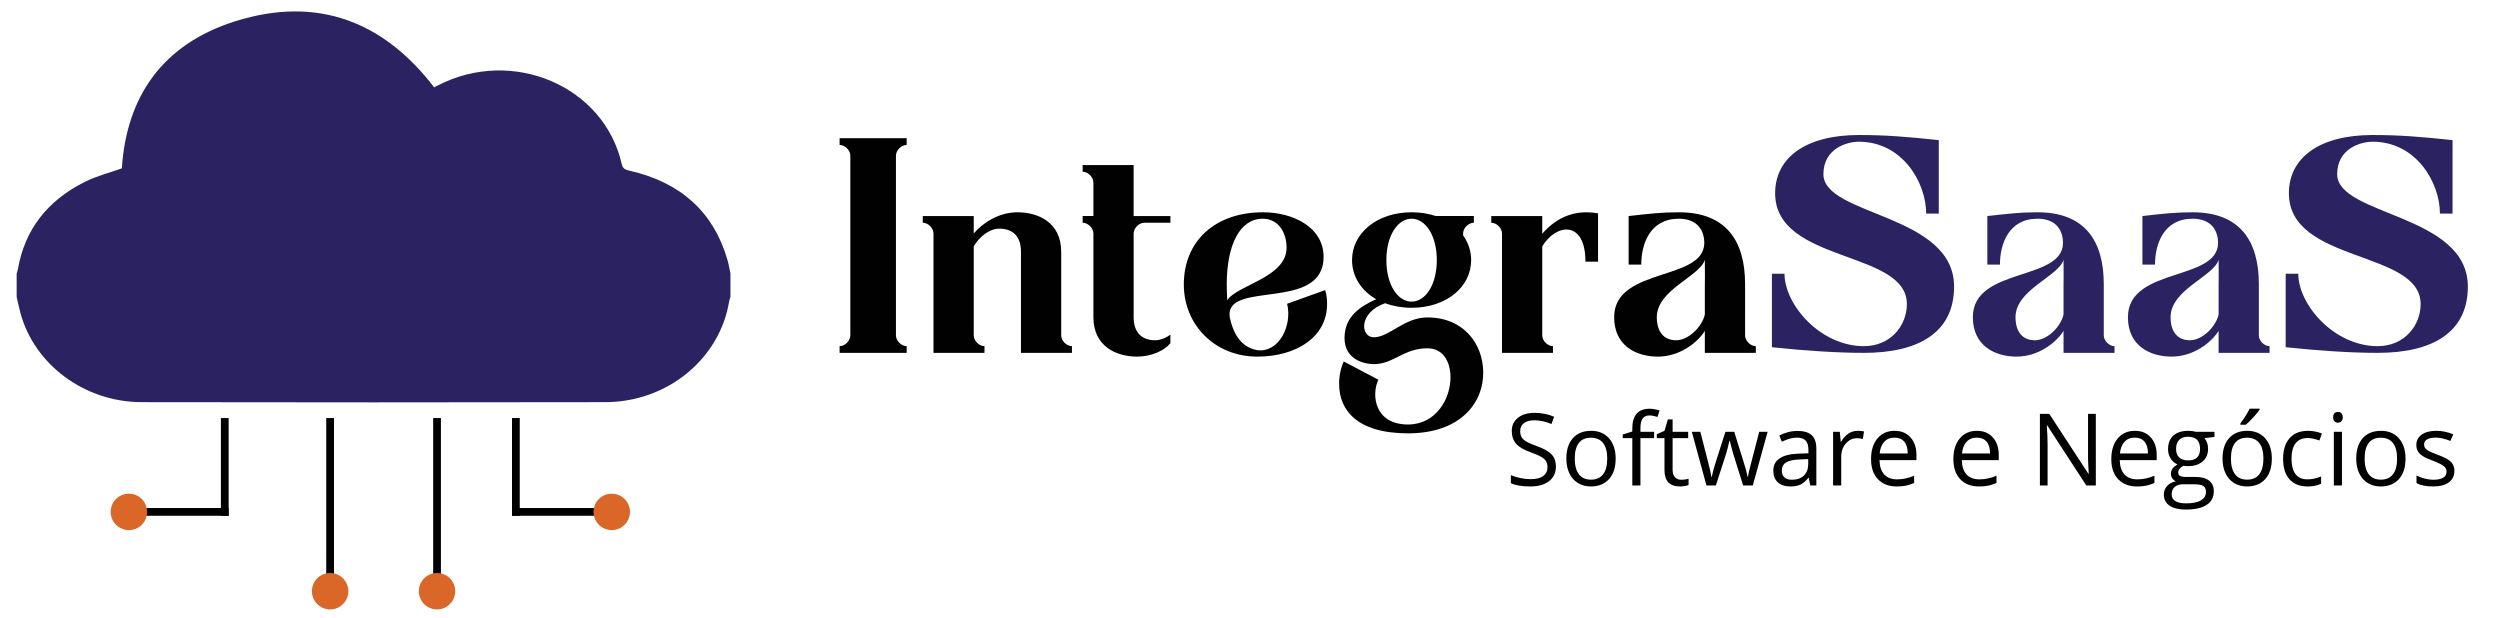 <?xml version="1.0" encoding="utf-8"?>
<!-- Generator: Adobe Illustrator 16.0.0, SVG Export Plug-In . SVG Version: 6.00 Build 0)  -->
<!DOCTYPE svg PUBLIC "-//W3C//DTD SVG 1.1//EN" "http://www.w3.org/Graphics/SVG/1.1/DTD/svg11.dtd">
<svg version="1.1" id="Layer_1" xmlns="http://www.w3.org/2000/svg" xmlns:xlink="http://www.w3.org/1999/xlink" x="0px" y="0px"
	 width="1448px" height="358px" viewBox="0 0 1448 358" enable-background="new 0 0 1448 358" xml:space="preserve">
<g>
	<g>
		<g>
			<path fill-rule="evenodd" clip-rule="evenodd" fill="#2B2361" d="M423.086,158.384c0,4.521,0,9.044,0,13.566
				c-0.251,0.834-0.603,1.654-0.739,2.504c-5.379,33.282-35.754,58.403-71.647,58.473c-89.563,0.178-179.124,0.164-268.685,0.004
				c-32.955-0.059-62.011-21.682-70.135-51.492c-0.855-3.137-1.494-6.324-2.233-9.489c0-4.522,0-9.045,0-13.566
				c0.246-0.834,0.58-1.655,0.728-2.505c3.962-22.899,17.118-39.785,38.888-50.608c6.672-3.317,14.158-5.206,21.32-7.767
				c2.649-41.023,23.047-71.775,65.735-85.204c47.838-15.05,86.17,0.501,115.125,38.257c0.635-0.314,1.344-0.652,2.04-1.013
				c43.229-22.425,96.47,0.265,106.642,45.536c0.598,2.663,2.084,3.229,4.493,3.777c29.675,6.775,48.621,23.92,56.665,51.461
				C422.054,152.963,422.492,155.695,423.086,158.384z"/>
		</g>
		<g>
			<g>
				<rect x="188.966" y="242.133" fill-rule="evenodd" clip-rule="evenodd" width="4.486" height="95.131"/>
				<circle fill-rule="evenodd" clip-rule="evenodd" fill="#DA6627" cx="191.209" cy="342.426" r="10.545"/>
			</g>
			<g>
				<rect x="250.893" y="242.133" fill-rule="evenodd" clip-rule="evenodd" width="4.486" height="95.131"/>
				<circle fill-rule="evenodd" clip-rule="evenodd" fill="#DA6627" cx="253.135" cy="342.426" r="10.545"/>
			</g>
			<g>
				<g>
					<rect x="127.938" y="242.133" fill-rule="evenodd" clip-rule="evenodd" width="4.487" height="56.598"/>
				</g>
				<rect x="74.65" y="294.244" fill-rule="evenodd" clip-rule="evenodd" width="57.774" height="4.486"/>
				<circle fill-rule="evenodd" clip-rule="evenodd" fill="#DA6627" cx="74.649" cy="296.486" r="10.545"/>
			</g>
			<g>
				<rect x="296.55" y="294.244" fill-rule="evenodd" clip-rule="evenodd" width="57.775" height="4.486"/>
				<g>
					<rect x="296.55" y="242.133" fill-rule="evenodd" clip-rule="evenodd" width="4.487" height="56.598"/>
					<circle fill-rule="evenodd" clip-rule="evenodd" fill="#DA6627" cx="354.325" cy="296.486" r="10.545"/>
				</g>
			</g>
		</g>
	</g>
	<g>
		<path fill="#010101" d="M518.931,194.279c0,3.107,3.108,6.215,6.216,6.215v3.885h-38.849v-3.885c3.108,0,6.216-3.107,6.216-6.215
			V90.164c0-3.108-3.107-6.216-6.216-6.216v-3.885h38.849v3.885c-3.107,0-6.216,3.108-6.216,6.216V194.279z"/>
		<path fill="#010101" d="M614.652,194.279c0,3.107,3.107,6.215,6.216,6.215v3.885h-29.525v-36.207v-22.377
			c0-8.857-4.661-13.364-12.587-13.364c-5.75,0-11.654,4.817-14.763,10.256v51.592c0,3.107,3.108,6.215,6.216,6.215v3.885h-29.525
			v-69.15c0-3.108-3.107-6.216-6.215-6.216v-3.885h29.524v10.101c5.128-6.061,14.452-12.276,25.33-12.276
			c12.276,0,25.329,6.061,25.329,22.843V194.279z"/>
		<path fill="#010101" d="M656.607,183.711c0,8.857,4.662,13.365,12.587,13.365c2.642,0,6.061-1.244,8.702-3.264v4.973
			c-3.574,4.352-11.033,7.77-19.269,7.77c-12.276,0-25.329-6.061-25.329-22.844v-48.482c0-3.108-3.108-6.216-6.217-6.216v-3.885
			h6.217v-19.424c0-3.108-3.108-6.216-6.217-6.216v-3.885h29.525v29.525h21.289v3.885h-15.073c-3.107,0-6.216,3.108-6.216,6.216
			V183.711z"/>
		<path fill="#010101" d="M767.559,168.017c0.932,3.107,1.088,5.749,1.088,8.081c0,19.27-18.026,30.457-40.403,30.457
			c-24.553,0-42.578-18.336-42.578-41.801c0-25.019,18.025-41.801,45.842-41.801c17.715,0,35.119,8.857,35.119,25.795
			c0,32.167-57.186,13.209-54.389,34.809c2.331,11.188,7.459,17.715,16.006,19.27c12.587,1.553,20.356-14.297,17.249-26.884
			L767.559,168.017z M706.021,151.234v-0.155V151.234z M710.528,164.753c0,3.264,0.155,6.371,0.311,9.169
			c5.438-8.858,34.343-13.054,34.343-30.458c0-8.702-4.662-16.783-13.83-16.783C718.143,126.682,710.528,141.755,710.528,164.753z"
			/>
		<path fill="#010101" d="M815.574,250.998c-29.991,0-39.781-13.83-39.937-28.127c-0.155-4.816,0.933-9.635,2.642-13.52
			l20.046,10.566c-4.195,9.17-2.021,25.951,17.249,25.951c16.006,0,24.863-14.762,24.553-28.125
			c-0.311-8.703-4.507-16.006-13.364-16.006c-13.83,0-19.58,9.168-31.079,9.168c-4.352,0-16.938-1.865-16.938-15.229
			c0-12.742,9.79-18.492,18.337-22.377c-8.702-4.973-13.985-13.209-13.985-22.688c0-15.54,14.452-27.661,34.498-27.661
			c5.128,0,9.79,0.777,13.985,2.175h22.066v3.885c-3.108,0-6.216,3.108-6.216,6.216v1.087c2.952,4.196,4.661,9.013,4.661,14.297
			c0,15.694-14.451,27.661-34.497,27.661c-5.595,0-10.723-0.934-15.385-2.642c-15.694,5.593-14.141,19.736-6.526,19.736
			c9.013,0,17.56-11.5,31.079-11.5c20.979,0,32.012,15.229,32.322,31.391C859.396,233.594,845.565,250.998,815.574,250.998z
			 M802.987,150.613c0,14.296,6.526,24.086,14.607,24.086c8.08,0,14.606-9.79,14.606-24.086c0-14.141-6.526-23.931-14.606-23.931
			C809.514,126.682,802.987,136.472,802.987,150.613z"/>
		<path fill="#010101" d="M893.271,135.384c9.014-10.412,20.046-13.986,32.322-11.81v27.971h-7.304
			c0-23.931-16.782-22.377-25.019-8.857v51.592c0,3.107,3.108,6.215,6.216,6.215v3.885h-29.524v-69.15
			c0-3.108-3.108-6.216-6.217-6.216v-3.885h29.525V135.384z"/>
		<path fill="#010101" d="M1010.75,194.279c0,3.107,3.107,6.215,6.216,6.215v3.885H987.44v-12.742
			c-4.351,6.992-14.763,14.918-27.194,14.918c-12.276,0-25.329-6.061-25.329-22.844c0-30.146,55.632-20.045,52.058-45.375
			c-1.088-7.925-6.683-11.655-14.607-11.655c-16.783,0-21.756,14.763-21.756,26.573h-7.303v-28.127
			c12.742-1.398,18.803-2.175,29.059-2.175c27.35,0,38.383,16.472,38.383,41.646V194.279z M987.44,182.158v-17.56
			c0-0.466,0.155-7.304,0-14.141c-2.797,9.634-27.815,17.249-27.815,33.254c0,8.236,3.885,13.365,11.188,13.365
			S985.887,189.15,987.44,182.158z"/>
		<path fill="#2B2361" d="M1131.801,165.997c0,26.572-20.513,38.382-52.213,38.382c-15.54,0-34.031-1.242-53.301-3.264v-42.578
			h7.304c0,17.871,20.667,41.957,45.997,41.957c15.384,0,24.863-11.811,24.863-24.396c0-31.39-76.299-23.465-76.299-64.179
			c0-20.357,17.404-33.721,48.482-33.721c15.385,0,27.039,0.932,46.309,2.953v42.578h-7.304c0-17.87-13.675-41.646-39.005-41.646
			c-6.837,0-20.512,3.885-20.512,18.803C1056.123,125.127,1131.801,123.729,1131.801,165.997z"/>
		<path fill="#2B2361" d="M1218.509,194.279c0,3.107,3.107,6.215,6.216,6.215v3.885h-29.525v-12.742
			c-4.352,6.992-14.763,14.918-27.194,14.918c-12.276,0-25.329-6.061-25.329-22.844c0-30.146,55.631-20.045,52.058-45.375
			c-1.088-7.925-6.683-11.655-14.607-11.655c-16.783,0-21.756,14.763-21.756,26.573h-7.304v-28.127
			c12.743-1.398,18.804-2.175,29.06-2.175c27.35,0,38.383,16.472,38.383,41.646V194.279z M1195.199,182.158v-17.56
			c0-0.466,0.155-7.304,0-14.141c-2.797,9.634-27.815,17.249-27.815,33.254c0,8.236,3.885,13.365,11.188,13.365
			C1185.875,197.076,1193.646,189.15,1195.199,182.158z"/>
		<path fill="#2B2361" d="M1308.325,194.279c0,3.107,3.107,6.215,6.216,6.215v3.885h-29.525v-12.742
			c-4.352,6.992-14.763,14.918-27.194,14.918c-12.276,0-25.329-6.061-25.329-22.844c0-30.146,55.631-20.045,52.058-45.375
			c-1.088-7.925-6.683-11.655-14.607-11.655c-16.783,0-21.756,14.763-21.756,26.573h-7.304v-28.127
			c12.743-1.398,18.804-2.175,29.06-2.175c27.35,0,38.383,16.472,38.383,41.646V194.279z M1285.016,182.158v-17.56
			c0-0.466,0.155-7.304,0-14.141c-2.797,9.634-27.815,17.249-27.815,33.254c0,8.236,3.885,13.365,11.188,13.365
			C1275.691,197.076,1283.462,189.15,1285.016,182.158z"/>
		<path fill="#2B2361" d="M1429.376,165.997c0,26.572-20.513,38.382-52.213,38.382c-15.54,0-34.032-1.242-53.301-3.264v-42.578
			h7.304c0,17.871,20.668,41.957,45.997,41.957c15.384,0,24.863-11.811,24.863-24.396c0-31.39-76.3-23.465-76.3-64.179
			c0-20.357,17.404-33.721,48.484-33.721c15.384,0,27.038,0.932,46.308,2.953v42.578h-7.304c0-17.87-13.675-41.646-39.004-41.646
			c-6.838,0-20.513,3.885-20.513,18.803C1353.698,125.127,1429.376,123.729,1429.376,165.997z"/>
	</g>
	<g>
		<path fill="#010101" d="M901.185,270.154c0,3.65-1.324,6.496-3.972,8.537c-2.647,2.043-6.24,3.064-10.778,3.064
			c-4.917,0-8.698-0.635-11.346-1.9v-4.652c1.702,0.719,3.555,1.285,5.56,1.701c2.004,0.416,3.989,0.625,5.956,0.625
			c3.215,0,5.635-0.609,7.262-1.83c1.626-1.219,2.439-2.916,2.439-5.092c0-1.436-0.289-2.613-0.865-3.531
			c-0.577-0.916-1.542-1.762-2.894-2.539c-1.352-0.773-3.408-1.654-6.169-2.637c-3.857-1.381-6.614-3.016-8.269-4.908
			c-1.654-1.891-2.481-4.357-2.481-7.402c0-3.195,1.2-5.738,3.602-7.631c2.401-1.891,5.578-2.836,9.531-2.836
			c4.122,0,7.913,0.756,11.374,2.27l-1.504,4.197c-3.423-1.436-6.75-2.154-9.984-2.154c-2.553,0-4.548,0.547-5.984,1.645
			c-1.438,1.098-2.156,2.619-2.156,4.566c0,1.438,0.265,2.615,0.795,3.531c0.529,0.918,1.423,1.76,2.681,2.525
			c1.257,0.766,3.181,1.611,5.771,2.537c4.35,1.551,7.342,3.215,8.978,4.992C900.366,265.012,901.185,267.318,901.185,270.154z"/>
		<path fill="#010101" d="M935.789,265.615c0,5.068-1.276,9.025-3.829,11.871s-6.08,4.27-10.58,4.27
			c-2.78,0-5.248-0.652-7.403-1.957s-3.82-3.178-4.992-5.617c-1.173-2.439-1.759-5.295-1.759-8.566
			c0-5.066,1.267-9.014,3.801-11.842c2.534-2.826,6.051-4.24,10.552-4.24c4.35,0,7.805,1.447,10.367,4.34
			S935.789,260.68,935.789,265.615z M912.104,265.615c0,3.971,0.794,6.998,2.383,9.078c1.588,2.08,3.924,3.119,7.006,3.119
			s5.422-1.035,7.021-3.105c1.598-2.07,2.396-5.102,2.396-9.092c0-3.951-0.799-6.953-2.396-9.006
			c-1.599-2.051-3.957-3.076-7.077-3.076c-3.082,0-5.408,1.012-6.978,3.035C912.889,258.592,912.104,261.607,912.104,265.615z"/>
		<path fill="#010101" d="M958.055,253.76h-7.913v27.428h-4.709V253.76h-5.56v-2.127l5.56-1.703v-1.73
			c0-7.639,3.338-11.459,10.013-11.459c1.646,0,3.574,0.332,5.786,0.994l-1.219,3.771c-1.815-0.586-3.366-0.879-4.652-0.879
			c-1.777,0-3.092,0.592-3.942,1.771c-0.852,1.184-1.276,3.078-1.276,5.688v2.014h7.913V253.76z"/>
		<path fill="#010101" d="M973.77,277.869c0.832,0,1.636-0.061,2.411-0.184s1.39-0.252,1.844-0.383v3.602
			c-0.511,0.246-1.263,0.449-2.255,0.609c-0.993,0.16-1.887,0.242-2.681,0.242c-6.014,0-9.02-3.168-9.02-9.502V253.76h-4.454v-2.27
			l4.454-1.957l1.985-6.637h2.723v7.203h9.02v3.66h-9.02v18.295c0,1.871,0.444,3.309,1.333,4.311
			C970.999,277.369,972.219,277.869,973.77,277.869z"/>
		<path fill="#010101" d="M1009.622,281.188l-5.702-18.238c-0.359-1.115-1.03-3.648-2.014-7.602h-0.227
			c-0.757,3.309-1.418,5.863-1.985,7.658l-5.872,18.182h-5.445l-8.481-31.088h4.936c2.004,7.811,3.531,13.758,4.581,17.842
			c1.049,4.084,1.649,6.836,1.801,8.254h0.227c0.208-1.078,0.544-2.471,1.008-4.184c0.463-1.711,0.864-3.068,1.205-4.07
			l5.701-17.842h5.105l5.56,17.842c1.059,3.254,1.777,5.984,2.156,8.197h0.227c0.075-0.68,0.278-1.73,0.609-3.148
			s2.303-9.049,5.914-22.891h4.879l-8.595,31.088H1009.622z"/>
		<path fill="#010101" d="M1048.539,281.188l-0.937-4.424h-0.227c-1.551,1.947-3.097,3.266-4.638,3.957
			c-1.542,0.689-3.466,1.035-5.772,1.035c-3.082,0-5.498-0.795-7.247-2.383s-2.624-3.848-2.624-6.779
			c0-6.277,5.021-9.568,15.062-9.871l5.276-0.17v-1.93c0-2.439-0.525-4.24-1.574-5.402c-1.05-1.164-2.729-1.744-5.035-1.744
			c-2.591,0-5.521,0.793-8.793,2.383l-1.446-3.604c1.531-0.832,3.21-1.484,5.034-1.957c1.825-0.473,3.654-0.709,5.489-0.709
			c3.706,0,6.452,0.822,8.239,2.467c1.787,1.646,2.681,4.283,2.681,7.914v21.217H1048.539z M1037.902,277.869
			c2.931,0,5.232-0.803,6.906-2.41s2.511-3.857,2.511-6.752V265.9l-4.709,0.197c-3.744,0.133-6.443,0.715-8.098,1.744
			c-1.655,1.031-2.482,2.635-2.482,4.809c0,1.701,0.516,2.998,1.546,3.887S1036.049,277.869,1037.902,277.869z"/>
		<path fill="#010101" d="M1075.91,249.533c1.38,0,2.618,0.113,3.716,0.34l-0.652,4.369c-1.286-0.285-2.421-0.426-3.404-0.426
			c-2.515,0-4.666,1.021-6.453,3.063c-1.787,2.043-2.68,4.586-2.68,7.631v16.678h-4.709V250.1h3.886l0.539,5.76h0.227
			c1.153-2.023,2.544-3.584,4.17-4.682C1072.175,250.082,1073.962,249.533,1075.91,249.533z"/>
		<path fill="#010101" d="M1098.573,281.756c-4.595,0-8.222-1.4-10.878-4.199c-2.657-2.797-3.985-6.684-3.985-11.656
			c0-5.012,1.234-8.992,3.702-11.943c2.468-2.949,5.781-4.424,9.941-4.424c3.896,0,6.978,1.281,9.247,3.844
			c2.269,2.563,3.403,5.941,3.403,10.141v2.979h-21.415c0.095,3.648,1.017,6.42,2.766,8.311s4.212,2.836,7.389,2.836
			c3.348,0,6.656-0.699,9.928-2.1v4.199c-1.664,0.719-3.238,1.232-4.723,1.545S1100.672,281.756,1098.573,281.756z
			 M1097.297,253.477c-2.496,0-4.486,0.813-5.971,2.439c-1.484,1.625-2.359,3.875-2.624,6.75h16.253
			c0-2.969-0.662-5.242-1.985-6.822C1101.646,254.266,1099.755,253.477,1097.297,253.477z"/>
		<path fill="#010101" d="M1146.254,281.756c-4.595,0-8.222-1.4-10.878-4.199c-2.657-2.797-3.985-6.684-3.985-11.656
			c0-5.012,1.234-8.992,3.702-11.943c2.468-2.949,5.781-4.424,9.941-4.424c3.896,0,6.978,1.281,9.247,3.844
			c2.269,2.563,3.403,5.941,3.403,10.141v2.979h-21.415c0.095,3.648,1.017,6.42,2.766,8.311s4.212,2.836,7.389,2.836
			c3.348,0,6.656-0.699,9.928-2.1v4.199c-1.664,0.719-3.238,1.232-4.723,1.545S1148.353,281.756,1146.254,281.756z
			 M1144.978,253.477c-2.496,0-4.486,0.813-5.971,2.439c-1.484,1.625-2.359,3.875-2.624,6.75h16.253
			c0-2.969-0.662-5.242-1.985-6.822C1149.326,254.266,1147.436,253.477,1144.978,253.477z"/>
		<path fill="#010101" d="M1213.904,281.188h-5.503l-22.663-34.803h-0.227c0.302,4.084,0.453,7.828,0.453,11.232v23.57h-4.453
			v-41.469h5.446l22.606,34.662h0.227c-0.038-0.512-0.123-2.15-0.255-4.922c-0.133-2.77-0.18-4.75-0.142-5.941v-23.799h4.51V281.188
			z"/>
		<path fill="#010101" d="M1237.73,281.756c-4.595,0-8.222-1.4-10.878-4.199c-2.657-2.797-3.985-6.684-3.985-11.656
			c0-5.012,1.234-8.992,3.702-11.943c2.468-2.949,5.781-4.424,9.941-4.424c3.896,0,6.978,1.281,9.247,3.844
			c2.269,2.563,3.403,5.941,3.403,10.141v2.979h-21.415c0.095,3.648,1.017,6.42,2.766,8.311s4.212,2.836,7.389,2.836
			c3.348,0,6.656-0.699,9.928-2.1v4.199c-1.664,0.719-3.238,1.232-4.723,1.545S1239.829,281.756,1237.73,281.756z M1236.454,253.477
			c-2.496,0-4.486,0.813-5.971,2.439c-1.484,1.625-2.359,3.875-2.624,6.75h16.253c0-2.969-0.662-5.242-1.985-6.822
			C1240.803,254.266,1238.912,253.477,1236.454,253.477z"/>
		<path fill="#010101" d="M1282.632,250.1v2.979l-5.759,0.682c0.529,0.662,1.003,1.527,1.419,2.596
			c0.415,1.068,0.624,2.273,0.624,3.615c0,3.045-1.04,5.475-3.12,7.291c-2.081,1.814-4.936,2.723-8.566,2.723
			c-0.927,0-1.797-0.076-2.609-0.227c-2.005,1.059-3.007,2.393-3.007,3.998c0,0.852,0.35,1.48,1.05,1.887
			c0.699,0.406,1.9,0.609,3.602,0.609h5.503c3.366,0,5.952,0.709,7.758,2.129c1.806,1.418,2.709,3.479,2.709,6.182
			c0,3.441-1.381,6.066-4.142,7.871c-2.761,1.807-6.788,2.709-12.083,2.709c-4.065,0-7.2-0.756-9.402-2.268
			c-2.203-1.514-3.305-3.65-3.305-6.412c0-1.891,0.604-3.525,1.815-4.906c1.21-1.381,2.911-2.316,5.105-2.809
			c-0.794-0.359-1.461-0.916-2-1.674c-0.539-0.756-0.809-1.635-0.809-2.637c0-1.135,0.303-2.127,0.908-2.979
			c0.604-0.852,1.56-1.674,2.864-2.467c-1.607-0.662-2.917-1.787-3.928-3.377c-1.013-1.588-1.518-3.402-1.518-5.445
			c0-3.404,1.021-6.027,3.063-7.871c2.042-1.844,4.935-2.766,8.679-2.766c1.627,0,3.092,0.189,4.396,0.566H1282.632z
			 M1257.841,286.406c0,1.684,0.709,2.961,2.127,3.83c1.419,0.869,3.451,1.305,6.099,1.305c3.952,0,6.879-0.592,8.779-1.773
			s2.851-2.783,2.851-4.807c0-1.684-0.521-2.852-1.561-3.504s-2.997-0.979-5.871-0.979h-5.645c-2.138,0-3.801,0.512-4.992,1.531
			C1258.437,283.031,1257.841,284.496,1257.841,286.406z M1260.394,260.057c0,2.174,0.614,3.82,1.844,4.936s2.94,1.674,5.134,1.674
			c4.596,0,6.893-2.232,6.893-6.695c0-4.67-2.325-7.006-6.978-7.006c-2.212,0-3.914,0.596-5.105,1.787
			S1260.394,257.711,1260.394,260.057z"/>
		<path fill="#010101" d="M1315.847,265.615c0,5.068-1.276,9.025-3.829,11.871s-6.08,4.27-10.58,4.27
			c-2.78,0-5.248-0.652-7.403-1.957s-3.82-3.178-4.992-5.617c-1.173-2.439-1.759-5.295-1.759-8.566
			c0-5.066,1.267-9.014,3.801-11.842c2.534-2.826,6.051-4.24,10.552-4.24c4.35,0,7.805,1.447,10.367,4.34
			S1315.847,260.68,1315.847,265.615z M1292.162,265.615c0,3.971,0.794,6.998,2.383,9.078c1.588,2.08,3.924,3.119,7.006,3.119
			s5.422-1.035,7.021-3.105c1.598-2.07,2.396-5.102,2.396-9.092c0-3.951-0.799-6.953-2.396-9.006
			c-1.599-2.051-3.957-3.076-7.077-3.076c-3.082,0-5.408,1.012-6.978,3.035C1292.946,258.592,1292.162,261.607,1292.162,265.615z
			 M1297.608,245.279c0.907-1.174,1.886-2.592,2.936-4.256s1.876-3.109,2.481-4.34h5.73v0.596c-0.833,1.23-2.071,2.742-3.716,4.539
			c-1.646,1.797-3.073,3.186-4.283,4.17h-3.148V245.279z"/>
		<path fill="#010101" d="M1336.524,281.756c-4.501,0-7.984-1.385-10.452-4.156c-2.468-2.77-3.702-6.689-3.702-11.758
			c0-5.199,1.253-9.217,3.759-12.055c2.505-2.836,6.074-4.254,10.707-4.254c1.494,0,2.988,0.16,4.482,0.482
			c1.493,0.322,2.666,0.699,3.517,1.135l-1.446,3.998c-1.04-0.414-2.175-0.76-3.404-1.035c-1.229-0.273-2.316-0.41-3.262-0.41
			c-6.315,0-9.474,4.027-9.474,12.082c0,3.82,0.771,6.752,2.312,8.793c1.541,2.043,3.824,3.064,6.851,3.064
			c2.59,0,5.247-0.559,7.97-1.674v4.17C1342.301,281.217,1339.682,281.756,1336.524,281.756z"/>
		<path fill="#010101" d="M1351.358,241.676c0-1.078,0.265-1.867,0.795-2.367c0.528-0.502,1.191-0.752,1.985-0.752
			c0.756,0,1.408,0.254,1.957,0.766c0.548,0.51,0.822,1.295,0.822,2.354s-0.274,1.85-0.822,2.369
			c-0.549,0.52-1.201,0.779-1.957,0.779c-0.794,0-1.457-0.26-1.985-0.779C1351.623,243.525,1351.358,242.734,1351.358,241.676z
			 M1356.465,281.188h-4.709V250.1h4.709V281.188z"/>
		<path fill="#010101" d="M1393.281,265.615c0,5.068-1.276,9.025-3.829,11.871s-6.08,4.27-10.58,4.27
			c-2.78,0-5.248-0.652-7.403-1.957s-3.82-3.178-4.992-5.617c-1.173-2.439-1.759-5.295-1.759-8.566
			c0-5.066,1.267-9.014,3.801-11.842c2.534-2.826,6.051-4.24,10.552-4.24c4.35,0,7.805,1.447,10.367,4.34
			S1393.281,260.68,1393.281,265.615z M1369.597,265.615c0,3.971,0.794,6.998,2.383,9.078c1.588,2.08,3.924,3.119,7.006,3.119
			s5.422-1.035,7.021-3.105c1.598-2.07,2.396-5.102,2.396-9.092c0-3.951-0.799-6.953-2.396-9.006
			c-1.599-2.051-3.957-3.076-7.077-3.076c-3.082,0-5.408,1.012-6.978,3.035C1370.381,258.592,1369.597,261.607,1369.597,265.615z"/>
		<path fill="#010101" d="M1421.589,272.707c0,2.893-1.078,5.125-3.233,6.693c-2.156,1.57-5.182,2.355-9.077,2.355
			c-4.122,0-7.337-0.652-9.644-1.957v-4.369c1.493,0.756,3.096,1.352,4.808,1.787c1.711,0.436,3.361,0.652,4.95,0.652
			c2.458,0,4.349-0.393,5.673-1.178c1.323-0.783,1.985-1.98,1.985-3.588c0-1.209-0.525-2.244-1.574-3.105
			c-1.05-0.859-3.097-1.877-6.142-3.049c-2.893-1.078-4.949-2.02-6.169-2.822c-1.22-0.805-2.127-1.717-2.723-2.738
			c-0.596-1.02-0.894-2.24-0.894-3.658c0-2.533,1.03-4.533,3.092-6c2.061-1.465,4.888-2.197,8.48-2.197
			c3.348,0,6.618,0.68,9.814,2.043l-1.674,3.828c-3.12-1.285-5.947-1.928-8.48-1.928c-2.231,0-3.914,0.35-5.049,1.049
			s-1.702,1.664-1.702,2.893c0,0.832,0.213,1.541,0.638,2.127c0.426,0.588,1.111,1.145,2.057,1.674s2.761,1.297,5.446,2.299
			c3.688,1.342,6.179,2.693,7.474,4.055C1420.941,268.934,1421.589,270.646,1421.589,272.707z"/>
	</g>
</g>
</svg>
